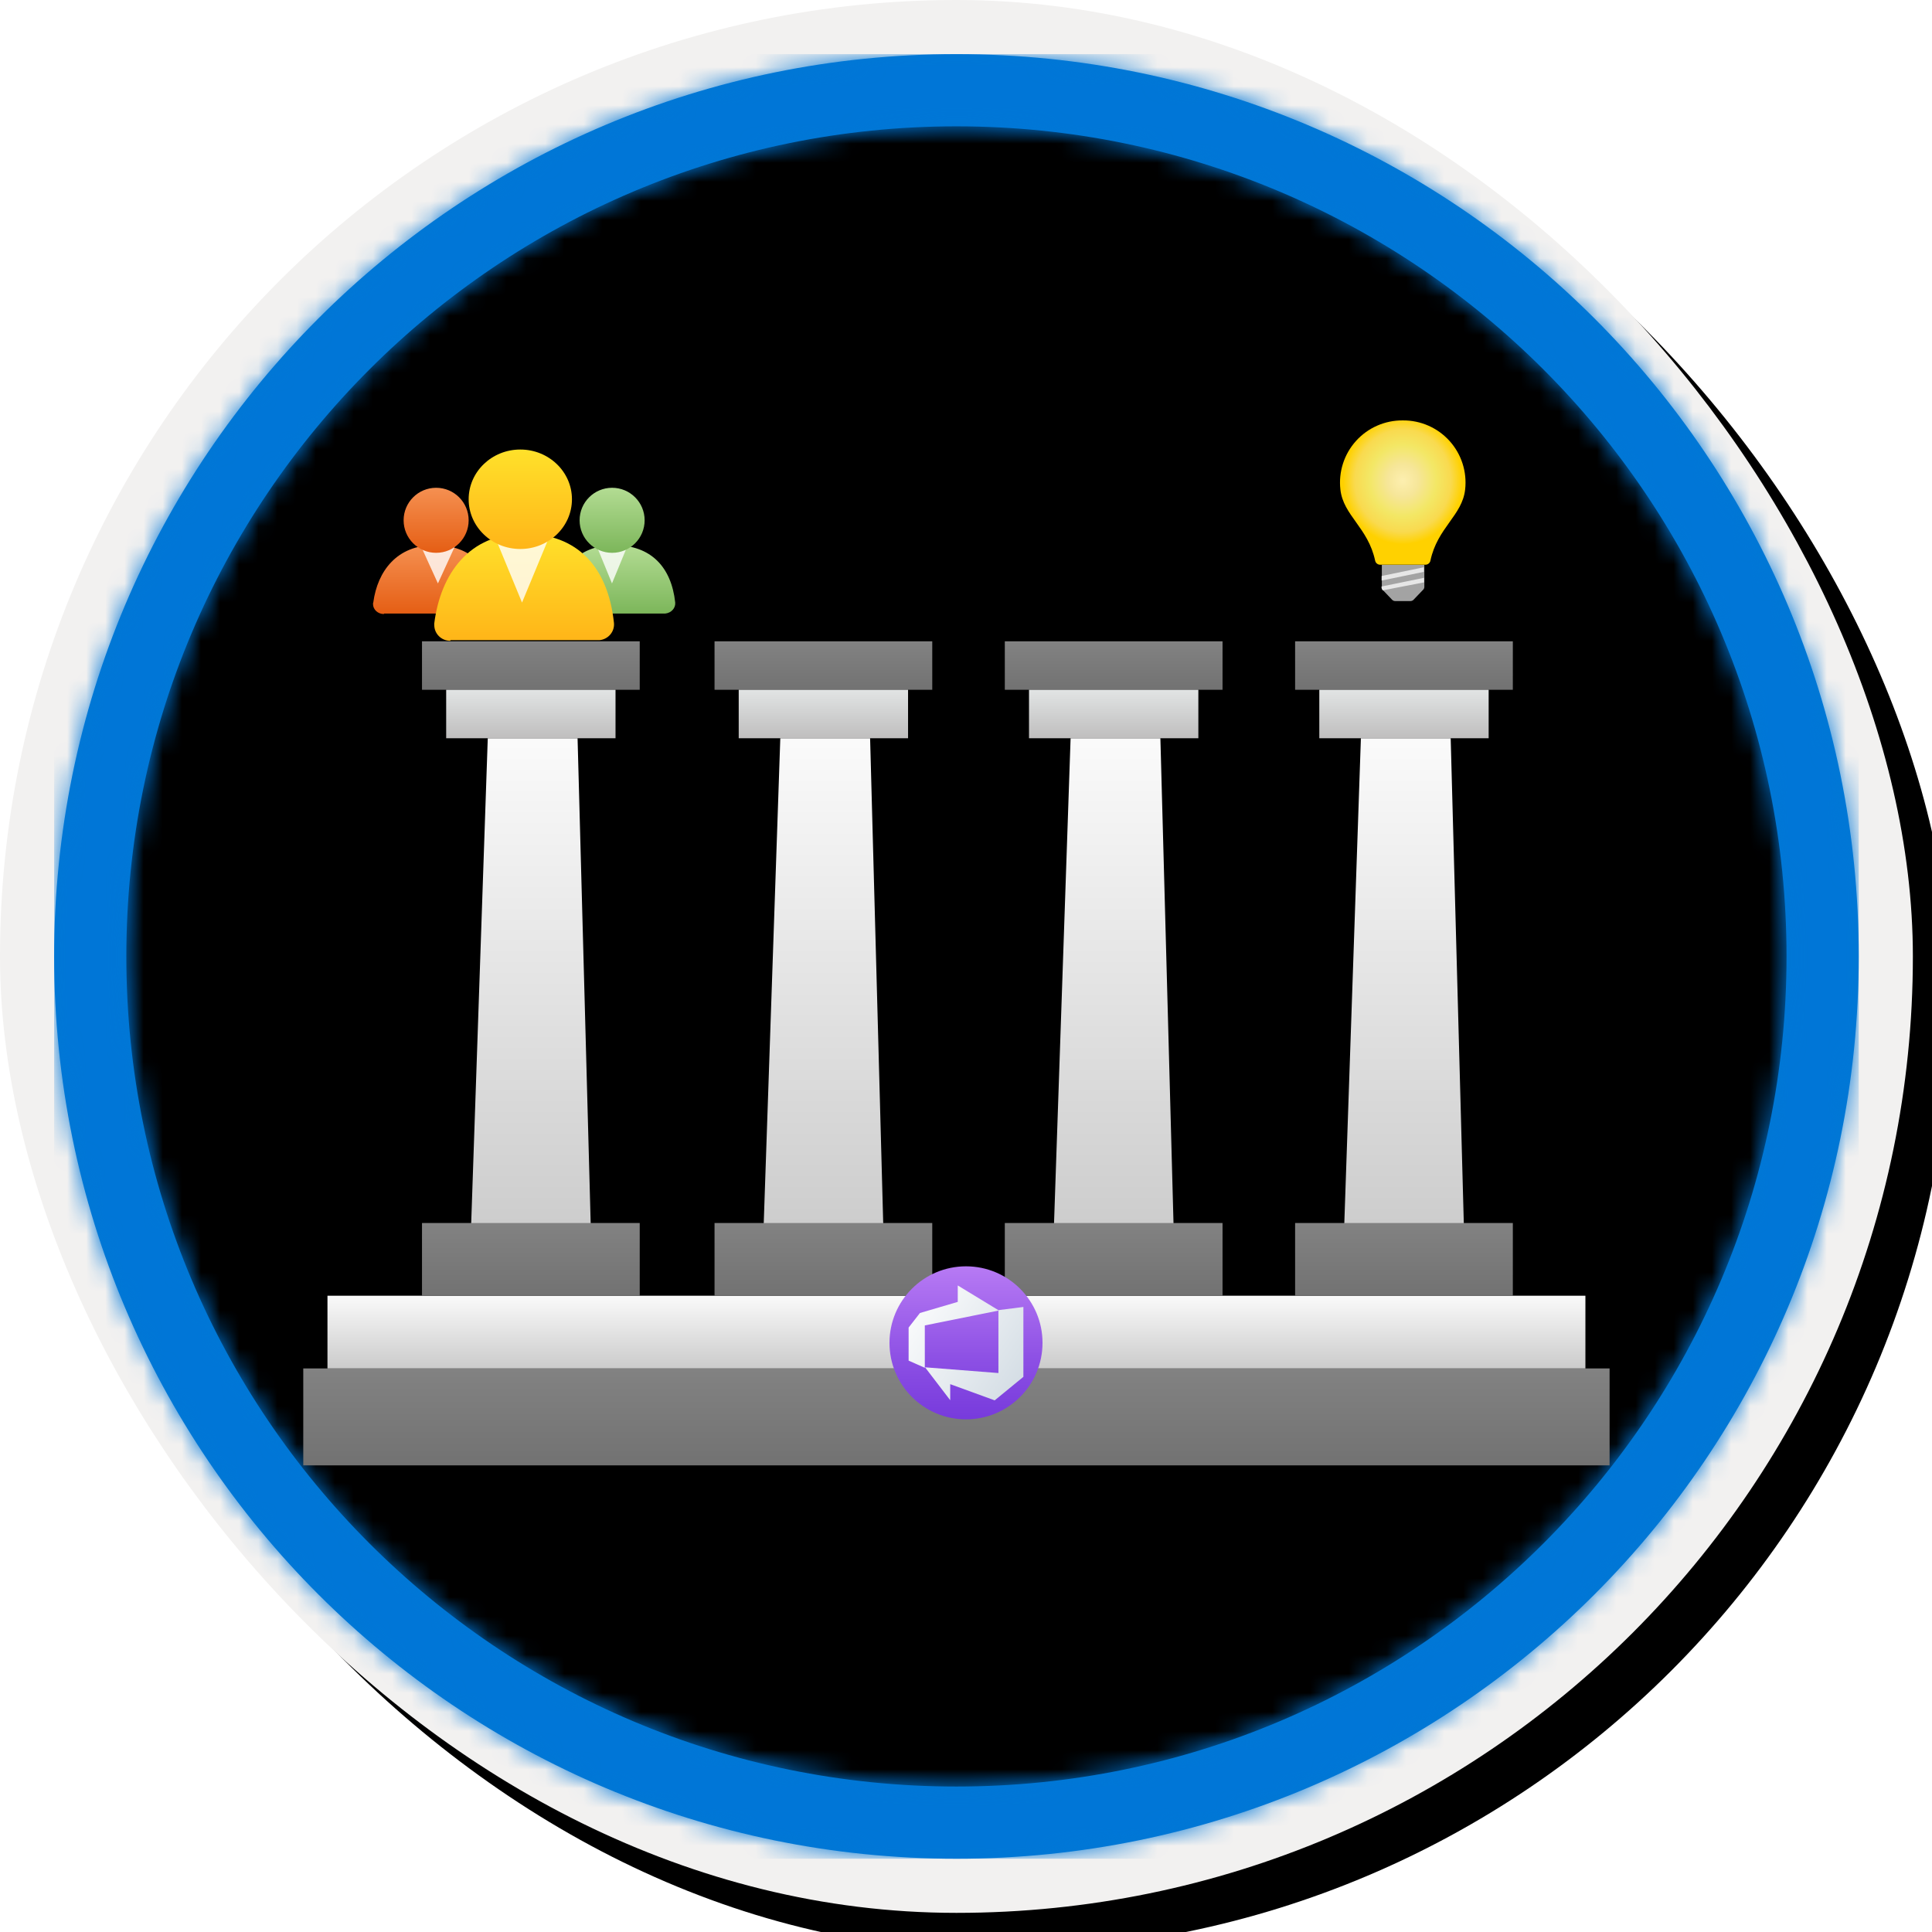 <?xml version="1.0" encoding="UTF-8"?>
<svg width="101px" height="101px" viewBox="0 0 101 101" version="1.1" xmlns="http://www.w3.org/2000/svg" xmlns:xlink="http://www.w3.org/1999/xlink">
    <!-- Generator: Sketch 63.1 (92452) - https://sketch.com -->
    <title>DevOps Dojo White Belt Foundation/Introduce-the-foundation-pillars-of-DevOps-Culture-and-Learn-Product</title>
    <desc>Created with Sketch.</desc>
    <defs>
        <rect id="path-1" x="0" y="0" width="94.34" height="94.34" rx="47.17"></rect>
        <linearGradient x1="77.83%" y1="11.2%" x2="-99.689%" y2="253.808%" id="linearGradient-3">
            <stop stop-color="#FFFFFF" offset="0%"></stop>
            <stop stop-color="#000000" stop-opacity="0.5" offset="100%"></stop>
        </linearGradient>
        <rect id="path-4" x="0" y="0" width="94.34" height="94.34"></rect>
        <rect id="path-5" x="0" y="0" width="100" height="100" rx="50"></rect>
        <filter x="-0.5%" y="-0.5%" width="102.0%" height="102.0%" filterUnits="objectBoundingBox" id="filter-6">
            <feOffset dx="1" dy="1" in="SourceAlpha" result="shadowOffsetOuter1"></feOffset>
            <feMorphology radius="4" operator="erode" in="SourceAlpha" result="shadowInner"></feMorphology>
            <feOffset dx="1" dy="1" in="shadowInner" result="shadowInner"></feOffset>
            <feComposite in="shadowOffsetOuter1" in2="shadowInner" operator="out" result="shadowOffsetOuter1"></feComposite>
            <feColorMatrix values="0 0 0 0 0   0 0 0 0 0   0 0 0 0 0  0 0 0 0.15 0" type="matrix" in="shadowOffsetOuter1"></feColorMatrix>
        </filter>
        <path d="M50,2.83 C76.051,2.83 97.17,23.949 97.17,50 C97.17,76.051 76.051,97.17 50,97.17 C23.949,97.17 2.83,76.051 2.83,50 C2.83,23.949 23.949,2.83 50,2.83 Z M50,6.604 C26.033,6.604 6.604,26.033 6.604,50 C6.604,73.967 26.033,93.396 50,93.396 C73.967,93.396 93.396,73.967 93.396,50 C93.396,26.033 73.967,6.604 50,6.604 Z" id="path-7"></path>
        <filter x="-17.1%" y="-27.3%" width="134.3%" height="156.7%" filterUnits="objectBoundingBox" id="filter-9">
            <feOffset dx="0" dy="2" in="SourceAlpha" result="shadowOffsetOuter1"></feOffset>
            <feGaussianBlur stdDeviation="2" in="shadowOffsetOuter1" result="shadowBlurOuter1"></feGaussianBlur>
            <feColorMatrix values="0 0 0 0 0   0 0 0 0 0   0 0 0 0 0  0 0 0 0.1 0" type="matrix" in="shadowBlurOuter1" result="shadowMatrixOuter1"></feColorMatrix>
            <feMerge>
                <feMergeNode in="shadowMatrixOuter1"></feMergeNode>
                <feMergeNode in="SourceGraphic"></feMergeNode>
            </feMerge>
        </filter>
        <linearGradient x1="50%" y1="-9.939%" x2="50%" y2="100%" id="linearGradient-10">
            <stop stop-color="#FFFFFF" offset="0%"></stop>
            <stop stop-color="#CBCBCB" offset="100%"></stop>
        </linearGradient>
        <linearGradient x1="50%" y1="0%" x2="50%" y2="100%" id="linearGradient-11">
            <stop stop-color="#828282" offset="0%"></stop>
            <stop stop-color="#727272" offset="100%"></stop>
        </linearGradient>
        <linearGradient x1="50%" y1="-9.939%" x2="50%" y2="100%" id="linearGradient-12">
            <stop stop-color="#FFFFFF" offset="0%"></stop>
            <stop stop-color="#CBCBCB" offset="100%"></stop>
        </linearGradient>
        <linearGradient x1="50%" y1="0%" x2="50%" y2="100%" id="linearGradient-13">
            <stop stop-color="#828282" offset="0%"></stop>
            <stop stop-color="#727272" offset="100%"></stop>
        </linearGradient>
        <linearGradient x1="50%" y1="0%" x2="50%" y2="100%" id="linearGradient-14">
            <stop stop-color="#828282" offset="0%"></stop>
            <stop stop-color="#727272" offset="100%"></stop>
        </linearGradient>
        <linearGradient x1="50%" y1="-9.939%" x2="50%" y2="100%" id="linearGradient-15">
            <stop stop-color="#E5E8E8" offset="0%"></stop>
            <stop stop-color="#BFBEBE" offset="100%"></stop>
        </linearGradient>
        <linearGradient x1="50.014%" y1="2.51545844e-15%" x2="50.014%" y2="100.054%" id="linearGradient-16">
            <stop stop-color="#B77AF4" offset="0%"></stop>
            <stop stop-color="#8C4FE4" offset="62%"></stop>
            <stop stop-color="#773ADC" offset="100%"></stop>
        </linearGradient>
        <linearGradient x1="115.876%" y1="80.374%" x2="0.125%" y2="0%" id="linearGradient-17">
            <stop stop-color="#D0DAE2" offset="0%"></stop>
            <stop stop-color="#FFFFFF" offset="100%"></stop>
        </linearGradient>
        <filter x="-75.9%" y="-120.0%" width="253.2%" height="340.0%" filterUnits="objectBoundingBox" id="filter-18">
            <feOffset dx="0" dy="2" in="SourceAlpha" result="shadowOffsetOuter1"></feOffset>
            <feGaussianBlur stdDeviation="2" in="shadowOffsetOuter1" result="shadowBlurOuter1"></feGaussianBlur>
            <feColorMatrix values="0 0 0 0 0   0 0 0 0 0   0 0 0 0 0  0 0 0 0.06 0" type="matrix" in="shadowBlurOuter1" result="shadowMatrixOuter1"></feColorMatrix>
            <feMerge>
                <feMergeNode in="shadowMatrixOuter1"></feMergeNode>
                <feMergeNode in="SourceGraphic"></feMergeNode>
            </feMerge>
        </filter>
        <linearGradient x1="50%" y1="0%" x2="50%" y2="100%" id="linearGradient-19">
            <stop stop-color="#F59051" offset="0%"></stop>
            <stop stop-color="#E55E14" offset="100%"></stop>
        </linearGradient>
        <linearGradient x1="50%" y1="0%" x2="50%" y2="100%" id="linearGradient-20">
            <stop stop-color="#F59051" offset="0%"></stop>
            <stop stop-color="#E55E14" offset="100%"></stop>
        </linearGradient>
        <linearGradient x1="50%" y1="0%" x2="50%" y2="100%" id="linearGradient-21">
            <stop stop-color="#B3DC93" offset="0%"></stop>
            <stop stop-color="#7CB65A" offset="100%"></stop>
        </linearGradient>
        <linearGradient x1="50%" y1="0%" x2="50%" y2="100%" id="linearGradient-22">
            <stop stop-color="#B3DC93" offset="0%"></stop>
            <stop stop-color="#7CB65A" offset="100%"></stop>
        </linearGradient>
        <linearGradient x1="50%" y1="2.046%" x2="50%" y2="100%" id="linearGradient-23">
            <stop stop-color="#FFE02A" offset="0%"></stop>
            <stop stop-color="#FFB518" offset="100%"></stop>
        </linearGradient>
        <linearGradient x1="50%" y1="2.046%" x2="50%" y2="100%" id="linearGradient-24">
            <stop stop-color="#FFE02A" offset="0%"></stop>
            <stop stop-color="#FFB518" offset="100%"></stop>
        </linearGradient>
        <radialGradient cx="50.046%" cy="41.827%" fx="50.046%" fy="41.827%" r="46.176%" gradientTransform="translate(0.5,0.418),scale(1,0.87),scale(1,1.095),translate(-0.5,-0.418)" id="radialGradient-25">
            <stop stop-color="#FDEFB0" offset="0%"></stop>
            <stop stop-color="#F6E699" offset="25.705%"></stop>
            <stop stop-color="#F3E765" offset="56.369%"></stop>
            <stop stop-color="#F9DA4F" offset="80.582%"></stop>
            <stop stop-color="#FFD100" offset="100%"></stop>
        </radialGradient>
    </defs>
    <g id="Badges" stroke="none" stroke-width="1" fill="none" fill-rule="evenodd">
        <g id="DevOps-Dojo-White-Belt-Foundation" transform="translate(-160, -1270)">
            <g id="DevOps-Dojo-White-Belt-Foundation/Introduce-the-foundation-pillars-of-DevOps-Culture-and-Learn-Product" transform="translate(160, 1270)">
                <g id="Badge-Plates/Circle">
                    <g id="BG" transform="translate(2.83, 2.83)">
                        <mask id="mask-2" fill="white">
                            <use xlink:href="#path-1"></use>
                        </mask>
                        <g></g>
                        <g id="Colors/Microsoft-365/BG-Solid-Badge" mask="url(#mask-2)">
                            <g id="Rectangle">
                                <use fill="#0078D4" xlink:href="#path-4"></use>
                                <use fill-opacity="0.4" fill="url(#linearGradient-3)" xlink:href="#path-4"></use>
                            </g>
                        </g>
                    </g>
                    <g id="Border">
                        <g id="White-Border">
                            <use fill="black" fill-opacity="1" filter="url(#filter-6)" xlink:href="#path-5"></use>
                            <rect stroke="#F2F1F0" stroke-width="4" stroke-linejoin="square" x="2" y="2" width="96" height="96" rx="48"></rect>
                        </g>
                        <mask id="mask-8" fill="white">
                            <use xlink:href="#path-7"></use>
                        </mask>
                        <use id="Boarder" fill="#0078D4" fill-rule="nonzero" xlink:href="#path-7"></use>
                        <g id="Colors/Microsoft-365/Border" mask="url(#mask-8)" fill="#0076D7">
                            <g transform="translate(2.83, 2.83)" id="Microsoft-365/Border">
                                <rect x="0" y="0" width="94.34" height="94.34"></rect>
                            </g>
                        </g>
                    </g>
                </g>
                <g id="Building" filter="url(#filter-9)" transform="translate(15, 31)">
                    <g id="Group-58">
                        <polygon id="Path-19" fill="url(#linearGradient-10)" points="9.59 32.203 10.499 5.594 15.194 5.594 15.913 32.203"></polygon>
                        <polygon id="Path-19" fill="url(#linearGradient-10)" points="24.883 32.203 25.792 5.594 30.487 5.594 31.206 32.203"></polygon>
                        <polygon id="Path-19" fill="url(#linearGradient-10)" points="40.059 32.203 40.968 5.594 45.662 5.594 46.382 32.203"></polygon>
                        <polygon id="Path-19" fill="url(#linearGradient-10)" points="55.234 32.203 56.144 5.594 60.838 5.594 61.558 32.203"></polygon>
                        <rect id="Rectangle" fill="url(#linearGradient-11)" x="0.854" y="38.538" width="68.291" height="5.068"></rect>
                        <rect id="Rectangle" fill="url(#linearGradient-12)" x="2.119" y="34.737" width="65.762" height="3.801"></rect>
                        <rect id="Rectangle" fill="url(#linearGradient-13)" x="7.061" y="30.936" width="11.382" height="3.801"></rect>
                        <rect id="Rectangle" fill="url(#linearGradient-14)" x="7.061" y="0.526" width="11.382" height="2.534"></rect>
                        <rect id="Rectangle" fill="url(#linearGradient-15)" x="8.325" y="3.06" width="8.853" height="2.534"></rect>
                        <rect id="Rectangle" fill="url(#linearGradient-14)" x="22.354" y="0.526" width="11.382" height="2.534"></rect>
                        <rect id="Rectangle" fill="url(#linearGradient-15)" x="23.618" y="3.06" width="8.853" height="2.534"></rect>
                        <rect id="Rectangle" fill="url(#linearGradient-14)" x="37.529" y="0.526" width="11.382" height="2.534"></rect>
                        <rect id="Rectangle" fill="url(#linearGradient-15)" x="38.794" y="3.06" width="8.853" height="2.534"></rect>
                        <rect id="Rectangle" fill="url(#linearGradient-14)" x="52.705" y="0.526" width="11.382" height="2.534"></rect>
                        <rect id="Rectangle" fill="url(#linearGradient-15)" x="53.97" y="3.06" width="8.853" height="2.534"></rect>
                        <rect id="Rectangle" fill="url(#linearGradient-13)" x="22.354" y="30.936" width="11.382" height="3.801"></rect>
                        <rect id="Rectangle" fill="url(#linearGradient-13)" x="37.529" y="30.936" width="11.382" height="3.801"></rect>
                        <rect id="Rectangle" fill="url(#linearGradient-13)" x="52.705" y="30.936" width="11.382" height="3.801"></rect>
                    </g>
                </g>
                <circle id="Oval" fill="url(#linearGradient-16)" cx="50.5" cy="70.2" r="4"></circle>
                <path d="M53.5,68.325 L53.5,71.978 L52,73.207 L49.675,72.36 L49.675,73.2 L48.359,71.479 L52.195,71.779 L52.195,68.49 L53.5,68.325 Z M52.221,68.509 L50.069,67.2 L50.069,68.059 L48.093,68.64 L47.5,69.401 L47.5,71.13 L48.347,71.505 L48.347,69.289 L52.221,68.509 Z" id="a91f0ca4-8fb7-4019-9c09-0a52e2c05754" fill="url(#linearGradient-17)" fill-rule="nonzero"></path>
                <g id="Groups" filter="url(#filter-18)" transform="translate(27.4, 26.5) scale(-1, 1) translate(-27.4, -26.5) translate(19.5, 21.5)" fill-rule="nonzero">
                    <path d="M15.228,8.6 C15.378,8.602 15.524,8.548 15.631,8.45 C15.739,8.352 15.799,8.218 15.799,8.079 C15.802,8.05 15.797,8.02 15.785,7.993 C15.563,6.345 14.541,5 12.597,5 C10.653,5 9.603,6.16 9.402,7.993 C9.373,8.284 9.603,8.542 9.917,8.574 L15.228,8.574 L15.228,8.6 Z" id="Path" fill="url(#linearGradient-19)"></path>
                    <path d="M12.415,5.05 C12.055,5.053 11.701,4.966 11.4,4.8 L12.407,7 L13.4,4.819 C13.103,4.97 12.762,5.05 12.415,5.05 L12.415,5.05 Z" id="Path" fill="#FFFFFF" opacity="0.8"></path>
                    <circle id="Oval" fill="url(#linearGradient-20)" cx="12.5" cy="3.7" r="1.7"></circle>
                    <path d="M5.828,8.6 C5.978,8.602 6.124,8.548 6.231,8.45 C6.339,8.352 6.399,8.218 6.399,8.079 C6.402,8.05 6.397,8.02 6.385,7.993 C6.163,6.345 5.141,5 3.197,5 C1.253,5 0.203,6.16 0.002,7.993 C-0.027,8.284 0.203,8.542 0.517,8.574 L5.828,8.574 L5.828,8.6 Z" id="Path" fill="url(#linearGradient-21)"></path>
                    <path d="M3.313,5.05 C2.989,5.053 2.671,4.966 2.4,4.8 L3.307,7 L4.2,4.819 C3.933,4.97 3.626,5.05 3.313,5.05 L3.313,5.05 Z" id="Path" fill="#FFFFFF" opacity="0.8"></path>
                    <circle id="Oval" fill="url(#linearGradient-22)" cx="3.3" cy="3.7" r="1.7"></circle>
                    <path d="M11.762,10 C12.223,10 12.597,9.632 12.597,9.178 C12.601,9.146 12.601,9.114 12.597,9.082 C12.267,6.499 10.772,4.4 7.922,4.4 C5.071,4.4 3.513,6.182 3.204,9.061 C3.159,9.514 3.495,9.918 3.955,9.965 L11.748,9.965 L11.762,10 Z" id="Path" fill="url(#linearGradient-23)"></path>
                    <path d="M6.6,4.6 L8.01,8 L9.4,4.629 C8.984,4.863 8.507,4.986 8.021,4.986 C7.516,4.99 7.022,4.856 6.6,4.6 Z" id="Path" fill="#FFFFFF" opacity="0.8"></path>
                    <ellipse id="Oval" fill="url(#linearGradient-24)" cx="8.1" cy="2.6" rx="2.7" ry="2.6"></ellipse>
                </g>
                <g id="Icon-machinelearning-161-Batch-AI" transform="translate(70, 21.7)" fill-rule="nonzero">
                    <path d="M4.367,9.161 L3.894,9.656 C3.852,9.699 3.794,9.723 3.733,9.722 L2.933,9.722 C2.875,9.721 2.819,9.697 2.778,9.656 L2.306,9.161 C2.262,9.117 2.238,9.057 2.239,8.994 L2.239,7.833 L4.461,7.833 L4.461,8.994 C4.455,9.061 4.421,9.122 4.367,9.161 Z" id="Path" fill="#A3A3A3"></path>
                    <path d="M3.333,0.278 C2.403,0.269 1.514,0.659 0.89,1.349 C0.267,2.04 -0.031,2.964 0.072,3.889 C0.222,5.25 1.522,5.883 1.889,7.611 C1.915,7.734 2.024,7.822 2.15,7.822 L4.517,7.822 C4.643,7.822 4.752,7.734 4.778,7.611 C5.144,5.883 6.444,5.25 6.594,3.889 C6.698,2.964 6.4,2.04 5.777,1.349 C5.153,0.659 4.264,0.269 3.333,0.278 L3.333,0.278 Z" id="Path" fill="url(#radialGradient-25)"></path>
                    <g id="Group" transform="translate(2.222, 7.778)" fill="#E6E6E6">
                        <path d="M2.222,0.728 L1.01643954e-20,1.183 L1.01643954e-20,1.217 C-0.001,1.279 0.023,1.339 0.067,1.383 L2.222,0.967 L2.222,0.728 Z" id="Path"></path>
                        <polygon id="Path" points="0.006 0.872 2.211 0.417 2.211 0.178 0.006 0.633"></polygon>
                    </g>
                </g>
            </g>
        </g>
    </g>
</svg>